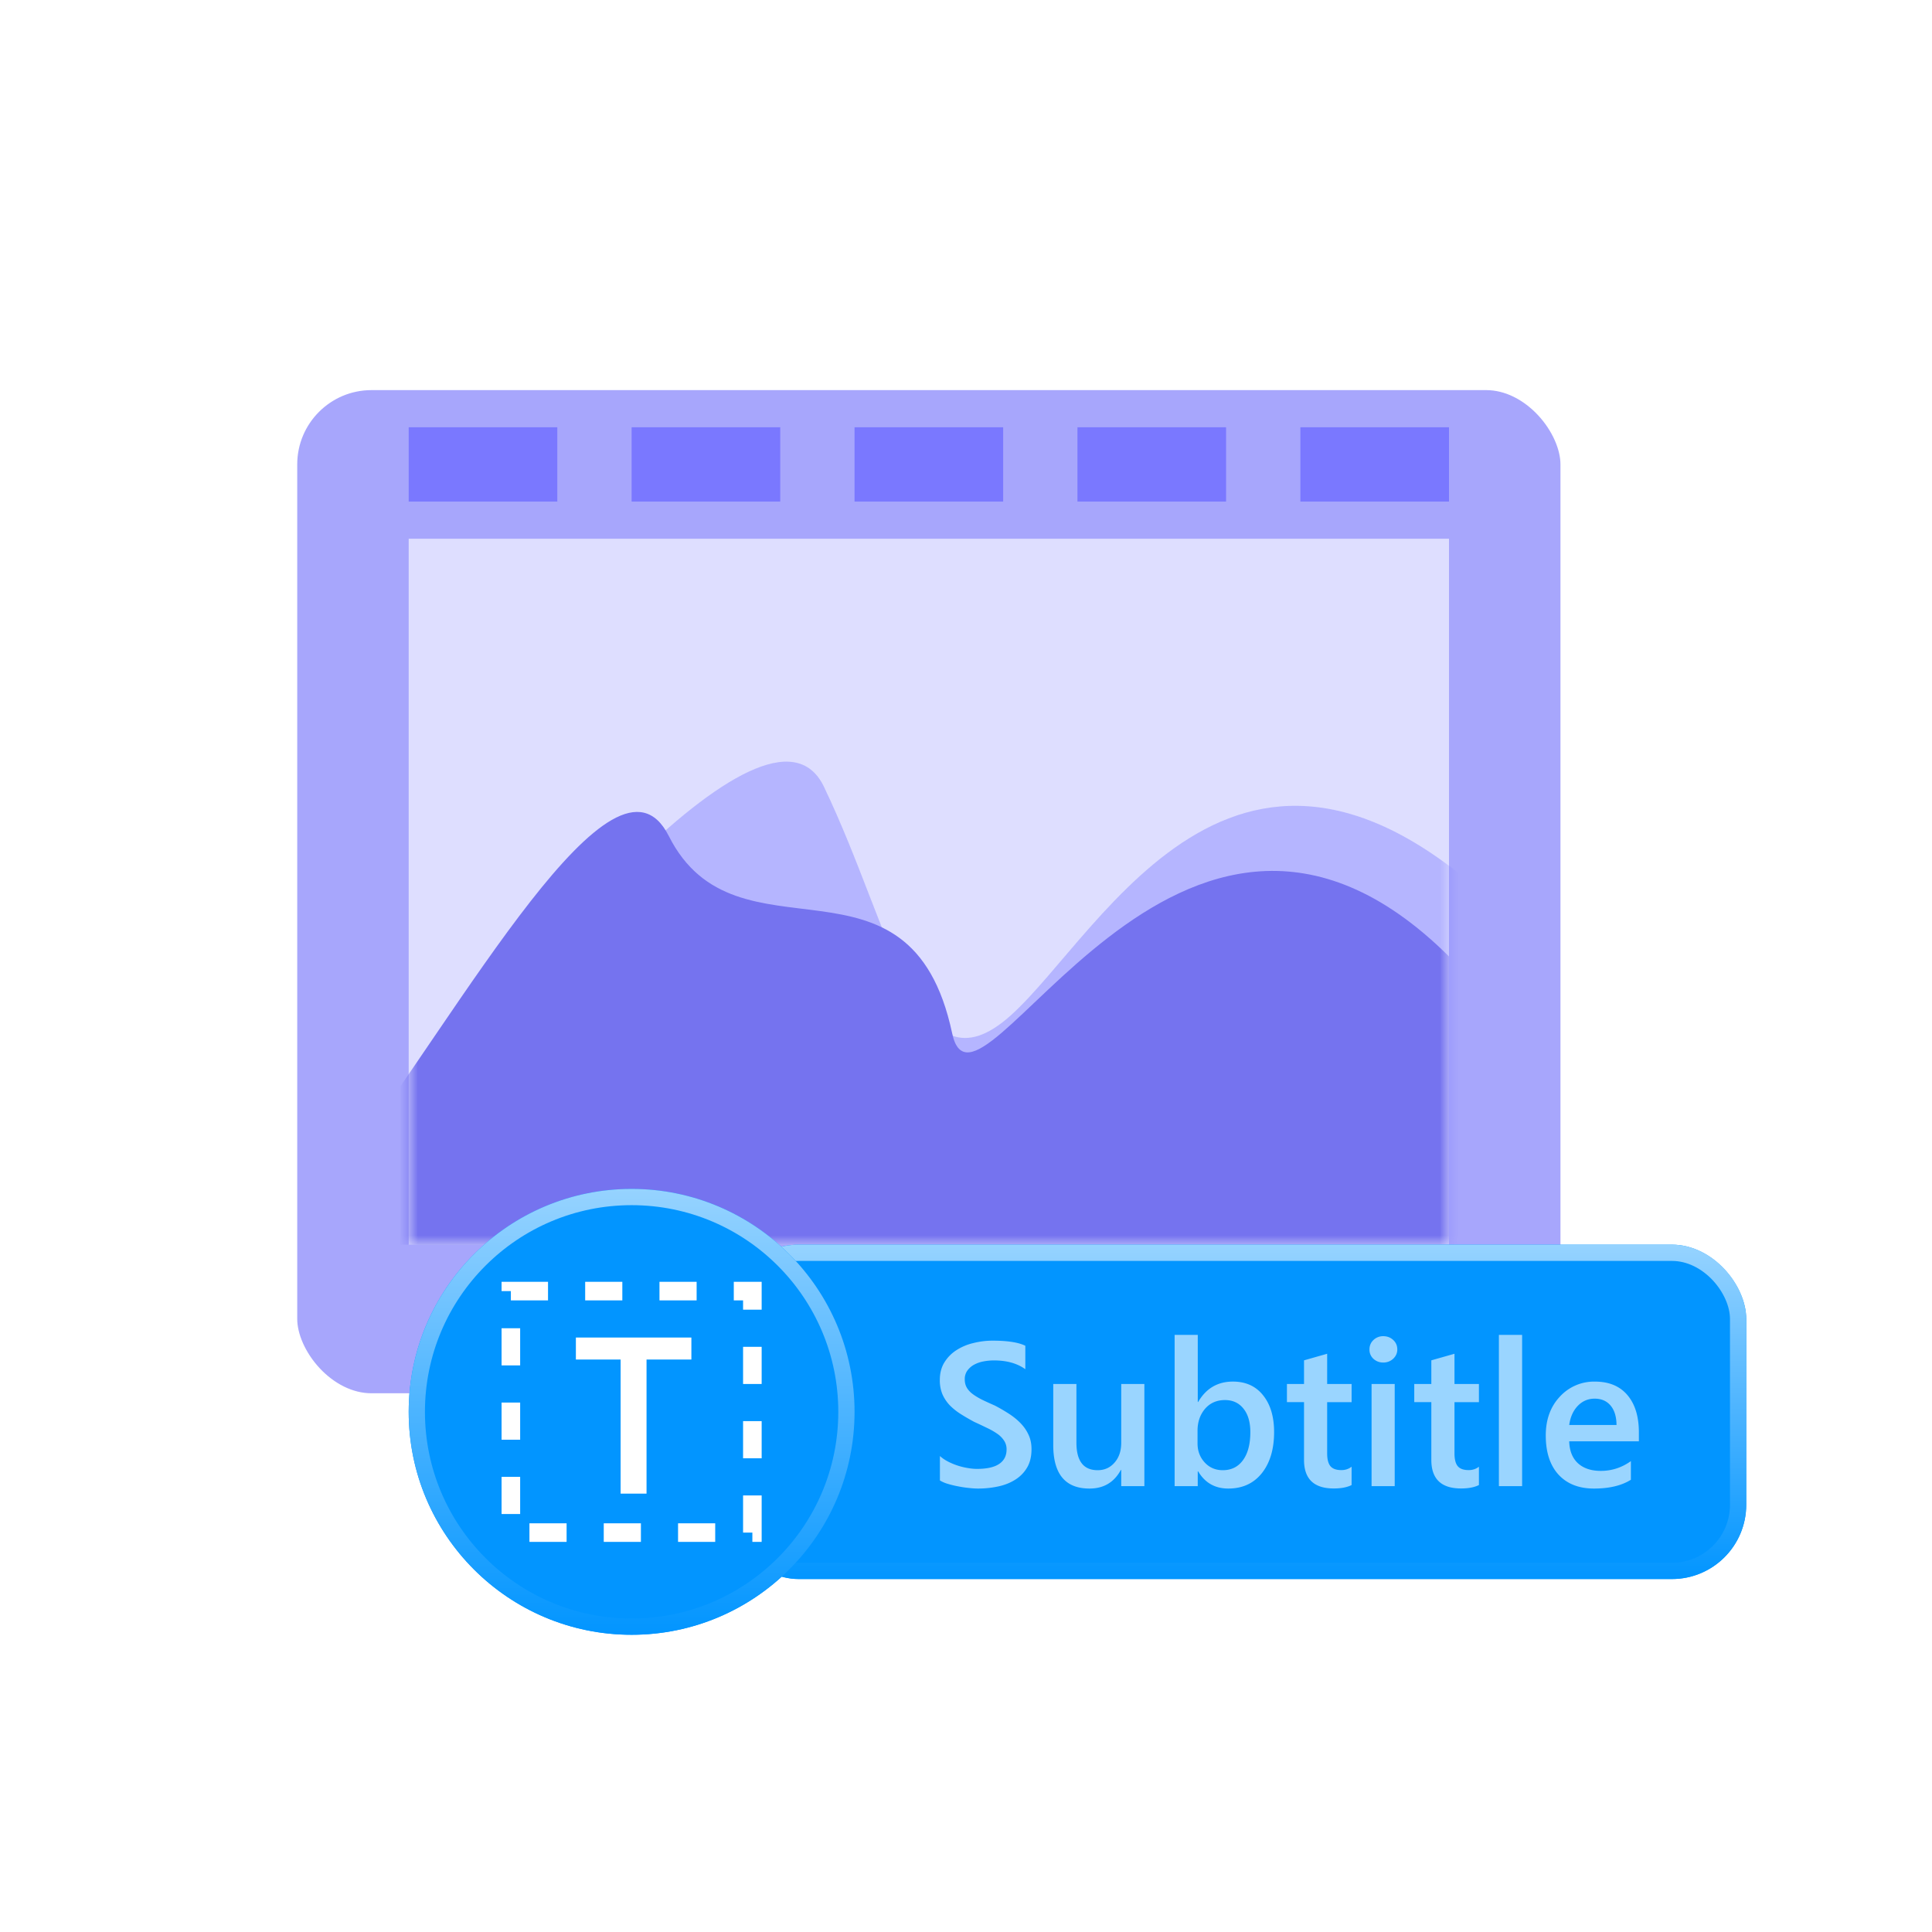 <svg width="104" height="104" fill="none" xmlns="http://www.w3.org/2000/svg"><rect x="14.5" y="19.5" width="71" height="57" rx="5.5" fill="#A7A6FC" stroke="#fff" stroke-width="3"/><path fill="#DEDEFF" d="M22 29h56v38H22z"/><mask id="a" style="mask-type:alpha" maskUnits="userSpaceOnUse" x="22" y="29" width="56" height="38"><path fill="#DEDEFF" d="M22 29h56v38H22z"/></mask><g mask="url(#a)"><path opacity=".4" d="M44.353 42.35c-3.012-6.274-17.15 10.831-23.843 20.168L18 67h64V50.194c-15.059-15.687-22.588 0-27.608 4.481-5.02 4.482-6.274-4.481-10.04-12.325Z" fill="#7A78FF"/><path d="M36 45c-2.918-5.792-11.085 9.244-17.569 17.863L16 67h62V51.486C63.412 37.007 52.58 61.87 51.255 55.623 49 45 39.647 52.24 36 45Z" fill="#7573EF"/></g><path fill-rule="evenodd" clip-rule="evenodd" d="M22 23h8v4h-8v-4Zm12 0h8v4h-8v-4Zm20 0h-8v4h8v-4Zm4 0h8v4h-8v-4Zm20 0h-8v4h8v-4Z" fill="#7A78FF"/><g filter="url(#b)"><rect x="39" y="67" width="55" height="18" rx="4" fill="#0295FF"/></g><rect x="39.438" y="67.438" width="54.125" height="17.125" rx="3.563" stroke="url(#c)" stroke-width=".875"/><path opacity=".6" d="M50.596 79.694v-1.316c.118.107.258.204.42.29a3.565 3.565 0 0 0 1.068.354c.183.033.35.049.505.049.537 0 .936-.09 1.198-.269.265-.179.397-.438.397-.779a.824.824 0 0 0-.134-.472 1.325 1.325 0 0 0-.365-.37 3.652 3.652 0 0 0-.559-.318 25.844 25.844 0 0 0-.682-.322c-.262-.14-.505-.281-.73-.424a3.287 3.287 0 0 1-.591-.473 2.094 2.094 0 0 1-.392-.59 1.947 1.947 0 0 1-.14-.769c0-.361.08-.675.242-.94.164-.268.38-.489.644-.66a2.9 2.9 0 0 1 .913-.387c.34-.086.688-.13 1.042-.13.806 0 1.393.092 1.762.275v1.262c-.437-.315-1-.473-1.687-.473-.19 0-.38.018-.569.054a1.72 1.72 0 0 0-.505.177 1.1 1.1 0 0 0-.36.317.777.777 0 0 0-.14.468c0 .171.036.32.108.445.072.126.176.24.312.344.14.104.307.206.504.306.2.097.432.203.693.317.269.14.521.287.758.44.24.155.449.325.628.51.183.187.326.395.43.624.107.226.16.483.16.773 0 .39-.078.72-.236.989-.157.268-.37.487-.639.655-.265.168-.57.29-.918.365a5.193 5.193 0 0 1-1.101.113 4.37 4.37 0 0 1-.478-.032 5.721 5.721 0 0 1-.575-.086 4.912 4.912 0 0 1-.559-.135 1.766 1.766 0 0 1-.424-.182ZM61.602 80h-1.246v-.87h-.022c-.362.666-.924.999-1.687.999-1.3 0-1.95-.78-1.95-2.342V74.5h1.247v3.158c0 .989.381 1.483 1.144 1.483.369 0 .671-.136.908-.409.24-.272.36-.628.36-1.068V74.5h1.246V80Zm2.895-.795h-.022V80H63.23v-8.143h1.246v3.61h.022c.426-.73 1.049-1.096 1.869-1.096.694 0 1.237.247 1.627.741.394.49.591 1.15.591 1.977 0 .92-.22 1.658-.66 2.213-.441.551-1.043.827-1.805.827-.716 0-1.257-.308-1.622-.924Zm-.033-2.186v.682c0 .401.127.741.382 1.02.257.28.583.42.977.42.462 0 .824-.18 1.085-.538.265-.361.398-.864.398-1.509 0-.54-.124-.963-.37-1.267-.244-.308-.576-.462-.995-.462-.444 0-.802.157-1.074.472-.268.316-.403.71-.403 1.182Zm8.293 2.922c-.243.122-.564.183-.961.183-1.067 0-1.6-.512-1.6-1.537v-3.11h-.92V74.5h.92v-1.273l1.245-.354V74.5h1.316v.978h-1.316v2.75c0 .325.06.558.178.698.118.14.315.21.59.21.212 0 .394-.062.548-.183v.988Zm1.703-6.596a.759.759 0 0 1-.526-.198.658.658 0 0 1-.215-.505c0-.204.071-.375.215-.51a.748.748 0 0 1 .526-.205c.211 0 .39.068.537.204.147.136.22.306.22.51 0 .194-.073.36-.22.5a.761.761 0 0 1-.537.204ZM75.078 80h-1.246v-5.5h1.246V80Zm4.533-.06c-.244.123-.564.184-.962.184-1.067 0-1.6-.512-1.6-1.537v-3.11h-.919V74.5h.919v-1.273l1.246-.354V74.5h1.316v.978h-1.316v2.75c0 .325.059.558.177.698.118.14.315.21.591.21.211 0 .394-.062.548-.183v.988Zm2.325.06h-1.25v-8.143h1.25V80Zm6.285-2.412h-3.75c.015.509.17.9.468 1.177.3.275.713.413 1.235.413.588 0 1.126-.175 1.617-.526v1.004c-.501.315-1.164.473-1.987.473-.81 0-1.445-.249-1.907-.747-.458-.501-.688-1.205-.688-2.11 0-.856.253-1.553.758-2.09a2.49 2.49 0 0 1 1.89-.81c.752 0 1.334.24 1.746.724.412.484.618 1.155.618 2.014v.478Zm-1.203-.88c-.004-.448-.11-.795-.317-1.043-.208-.25-.494-.375-.86-.375-.358 0-.662.13-.913.392-.247.261-.399.603-.456 1.025h2.546Z" fill="#fff"/><g filter="url(#d)"><circle cx="34" cy="76" r="12" fill="#0295FF"/></g><circle cx="34" cy="76" r="11.563" stroke="url(#e)" stroke-width=".875"/><path d="M37.217 73.184h-2.414v7.218h-1.395v-7.218H31V72h6.217v1.184Z" fill="#fff"/><path stroke="#fff" stroke-dasharray="2 2" d="M27.5 69.5h13v13h-13z"/><defs><linearGradient id="c" x1="66.5" y1="67" x2="66.5" y2="85" gradientUnits="userSpaceOnUse"><stop stop-color="#96D3FF"/><stop offset="1" stop-color="#0295FF"/></linearGradient><linearGradient id="e" x1="34" y1="64" x2="34" y2="88" gradientUnits="userSpaceOnUse"><stop stop-color="#96D3FF"/><stop offset="1" stop-color="#0295FF"/></linearGradient><filter id="b" x="39" y="67" width="55" height="18" filterUnits="userSpaceOnUse" color-interpolation-filters="sRGB"><feFlood flood-opacity="0" result="BackgroundImageFix"/><feBlend in="SourceGraphic" in2="BackgroundImageFix" result="shape"/><feColorMatrix in="SourceAlpha" values="0 0 0 0 0 0 0 0 0 0 0 0 0 0 0 0 0 0 127 0" result="hardAlpha"/><feOffset/><feGaussianBlur stdDeviation="2.5"/><feComposite in2="hardAlpha" operator="arithmetic" k2="-1" k3="1"/><feColorMatrix values="0 0 0 0 0.658 0 0 0 0 0.857 0 0 0 0 1 0 0 0 1 0"/><feBlend in2="shape" result="effect1_innerShadow_3385_1725"/></filter><filter id="d" x="22" y="64" width="24" height="24" filterUnits="userSpaceOnUse" color-interpolation-filters="sRGB"><feFlood flood-opacity="0" result="BackgroundImageFix"/><feBlend in="SourceGraphic" in2="BackgroundImageFix" result="shape"/><feColorMatrix in="SourceAlpha" values="0 0 0 0 0 0 0 0 0 0 0 0 0 0 0 0 0 0 127 0" result="hardAlpha"/><feOffset/><feGaussianBlur stdDeviation="2.5"/><feComposite in2="hardAlpha" operator="arithmetic" k2="-1" k3="1"/><feColorMatrix values="0 0 0 0 0.658 0 0 0 0 0.857 0 0 0 0 1 0 0 0 1 0"/><feBlend in2="shape" result="effect1_innerShadow_3385_1725"/></filter></defs></svg>